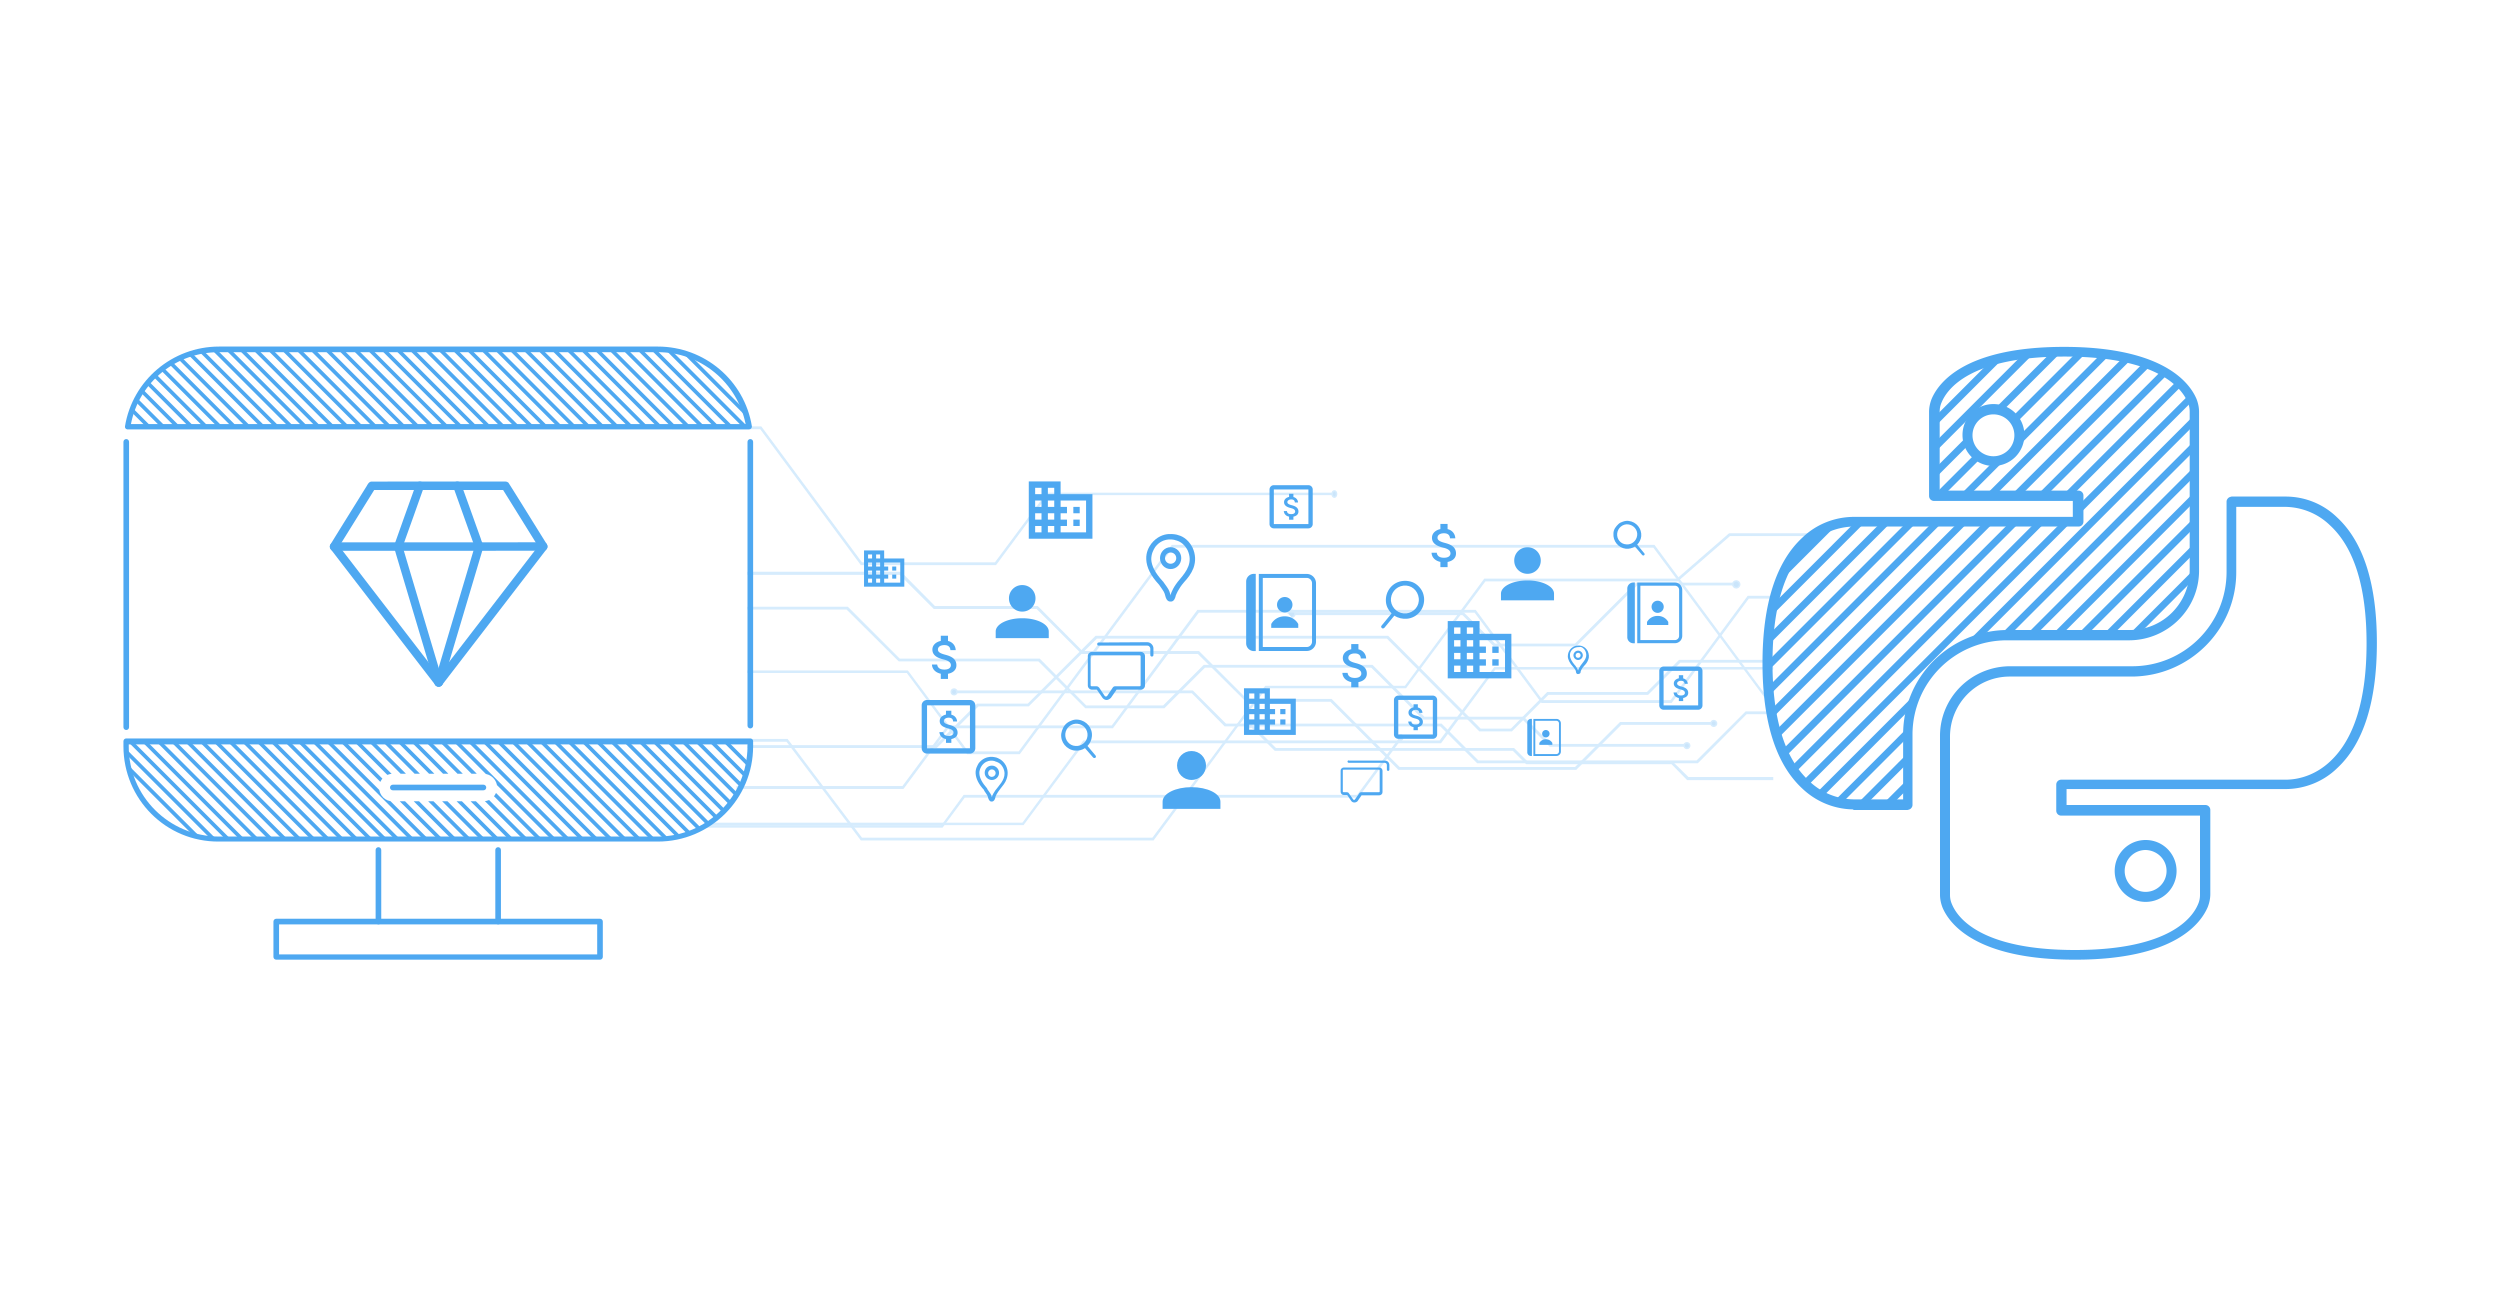 <svg xml:space="preserve" id="svg7346" x="0" y="0" style="enable-background:new 0 0 800 418" version="1.1" viewBox="0 0 800 418" xmlns:xlink="http://www.w3.org/1999/xlink" xmlns="http://www.w3.org/2000/svg"><style id="style6510" type="text/css">.st0{fill:#4ea8f1}.st65{fill:#76bef7;stroke:#76bef7;stroke-width:.5;stroke-miterlimit:10}</style><g id="g6625" style="fill:#4ea8f1;opacity:.3"><g id="g6529" style="fill:#4ea8f1"><g id="g6523" style="fill:#4ea8f1"><path id="polygon6521" d="M543 243.6h-70l-11.8-11.8h-69l-10.6-10.6h-76.3v.4h76.2l10.5 10.6h69l11.8 11.8h70.4l15.6-15.7h8.4v-.4h-8.5z" class="st65" style="fill:#4ea8f1"/></g><g id="g6527" style="fill:#4ea8f1"><circle id="circle6525" cx="305.3" cy="221.4" r=".9" class="st65" style="fill:#4ea8f1"/></g></g><g id="g6539" style="fill:#4ea8f1"><g id="g6533" style="fill:#4ea8f1"><path id="polygon6531" d="M535.1 243.9h-46.4l-4.3-4.3h-76.2l-8-8-.3.3 8.1 8.1h76.2l4.3 4.3H535l5 5.1h27.2v-.5h-27z" class="st65" style="fill:#4ea8f1"/></g><g id="g6537" style="fill:#4ea8f1"><path id="path6535" d="M399.5 232.4c-.4-.4-.4-.9 0-1.3s.9-.4 1.3 0 .4.9 0 1.3-1 .4-1.3 0z" class="st65" style="fill:#4ea8f1"/></g></g><g id="g6549" style="fill:#4ea8f1"><g id="g6543" style="fill:#4ea8f1"><path id="polygon6541" d="M447.8 245.7 426 223.9h-27.1l-15.3-15.3h-37.3L332 194.2h-32.9l-10.9-11h-48.8v.5H288l10.9 10.9h32.9l14.4 14.4h37.2l15.4 15.3h27l21.8 21.8h56.7l14.4-14.4h29.8v-.4h-30l-14.4 14.4z" class="st65" style="fill:#4ea8f1"/></g><g id="g6547" style="fill:#4ea8f1"><path id="path6545" d="M548.4 232.4c.5 0 .9-.4.9-.9s-.4-.9-.9-.9-.9.4-.9.9.4.9.9.9z" class="st65" style="fill:#4ea8f1"/></g></g><g id="g6559" style="fill:#4ea8f1"><g id="g6553" style="fill:#4ea8f1"><path id="polygon6551" d="M455.7 229.6 439.1 213h-53.8l-13 13h-24.8l-14.9-15h-44.8l-16.6-16.6h-31.8v.4H271l16.7 16.6h44.7l15 15h25.1l13-13h53.4l16.6 16.6h31.8l8.7 8.7h43.8v-.4h-43.6l-8.7-8.7z" class="st65" style="fill:#4ea8f1"/></g><g id="g6557" style="fill:#4ea8f1"><path id="path6555" d="M539.8 239.5c.5 0 .9-.4.9-.9s-.4-.9-.9-.9-.9.4-.9.9c0 .4.4.9.9.9z" class="st65" style="fill:#4ea8f1"/></g></g><g id="g6573" style="fill:#4ea8f1"><g id="g6563" style="fill:#4ea8f1"><path id="polygon6561" d="M468.1 196.6h-54.9v-.4h55.1l10 10h25.8l19.5-19.5h32.1v.4h-31.9l-19.5 19.5h-26.2z" class="st65" style="fill:#4ea8f1"/></g><g id="g6567" style="fill:#4ea8f1"><path id="path6565" d="M555.6 185.9c.6 0 1.1.5 1.1 1.1 0 .6-.5 1.1-1.1 1.1-.6 0-1.1-.5-1.1-1.1 0-.6.5-1.1 1.1-1.1z" class="st65" style="fill:#4ea8f1"/></g><g id="g6571" style="fill:#4ea8f1"><path id="path6569" d="M413.3 197.5c.6 0 1.1-.5 1.1-1.1 0-.6-.5-1.1-1.1-1.1-.6 0-1.1.5-1.1 1.1" class="st65" style="fill:#4ea8f1"/></g></g><g id="g6579" style="fill:#4ea8f1"><g id="g6577" style="fill:#4ea8f1"><path id="polygon6575" d="m495.2 221.7-11.6 11.7h-9.9l-29.6-29.7h-93.4L329 225.4h-16.2l-13.3 13.3h-60.1v.4h60.3l13.3-13.3h16.1l21.8-21.7h93l29.6 29.7h10.2l11.7-11.7h31.9l10.3-10.3h29.6v-.4h-29.8l-10.3 10.3z" class="st65" style="fill:#4ea8f1"/></g></g><g id="g6585" style="fill:#4ea8f1"><g id="g6583" style="fill:#4ea8f1"><path id="polygon6581" d="m346.9 237.6-19.5 26.2H225.7v-.3h101.6l19.5-26.3h114l17.5-23.5h88.9v.3h-88.8L461 237.6z" class="st65" style="fill:#4ea8f1"/></g></g><g id="g6595" style="fill:#4ea8f1"><g id="g6589" style="fill:#4ea8f1"><path id="polygon6587" d="M301.5 264.6h-77.1v-.3h77l7.1-9.7h125.9l13.8-18.7.2.3-13.9 18.8H308.6z" class="st65" style="fill:#4ea8f1"/></g><g id="g6593" style="fill:#4ea8f1"><path id="path6591" d="M448.7 236.6c.2-.3.2-.8 0-1.2-.2-.3-.6-.3-.9 0-.3.3-.2.8 0 1.2.3.4.7.4.9 0z" class="st65" style="fill:#4ea8f1"/></g></g><g id="g6601" style="fill:#4ea8f1"><g id="g6599" style="fill:#4ea8f1"><path id="polygon6597" d="M475.2 185.8 449.8 220h-44.7L369 268.7h-93.4l-23.8-31.6h-12.4v-.4h12.5l23.8 31.6h93.2l36.1-48.6h44.7l25.4-34.3h61.6l16.7-14.5h25.2v.4h-25.1l-16.7 14.5z" class="st65" style="fill:#4ea8f1"/></g></g><g id="g6607" style="fill:#4ea8f1"><g id="g6605" style="fill:#4ea8f1"><path id="polygon6603" d="M493.4 224.7 472 195.8h-88.5l-27.5 37h-52.6L289 252.2h-53.1v-.4h53l14.4-19.4h52.6l27.4-37h88.8l21.4 28.9h41.2l24.7-33.4h7.8v.4h-7.7l-24.7 33.4z" class="st65" style="fill:#4ea8f1"/></g></g><g id="g6617" style="fill:#4ea8f1"><g id="g6611" style="fill:#4ea8f1"><path id="polygon6609" d="m275.6 180.6-32.2-43.5h-28.1v-.4h28.2l32.2 43.5h42.8l16.6-22.3H427v.3h-91.8l-16.6 22.4z" class="st65" style="fill:#4ea8f1"/></g><g id="g6615" style="fill:#4ea8f1"><path id="path6613" d="M427 157.1c.4 0 .7.4.7 1 0 .5-.3 1-.7 1-.4 0-.7-.4-.7-1s.3-1 .7-1z" class="st65" style="fill:#4ea8f1"/></g></g><g id="g6623" style="fill:#4ea8f1"><g id="g6621" style="fill:#4ea8f1"><path id="polygon6619" d="m375.2 175-49 66.1h-16.6l-19.3-26h-50.9v-.3h51l19.3 25.9h16.4l49-66.1h154.2l35.9 48.5h2v.3h-2.1L529.2 175z" class="st65" style="fill:#4ea8f1"/></g></g></g><g id="g6765" style="fill:#4ea8f1"><g id="g6763" style="fill:#4ea8f1"><path id="path6759" d="M354.1 224c-.5 0-1-.3-1.3-.7l-1.8-2.6h-1.5c-.4 0-.7-.1-1-.4-.3-.3-.4-.6-.4-1V210c0-.4.1-.7.4-1 .3-.3.6-.4 1-.4H365c.4 0 .7.1 1 .4.3.3.4.6.4 1v9.3c0 .4-.1.7-.4 1-.3.3-.6.4-1 .4h-7.7l-1.8 2.6c-.4.4-.9.7-1.4.7zm-4.8-14.3c-.2 0-.3.1-.3.3v9.3c0 .2.1.3.3.3h1.6c.3 0 .6.2.8.4l1.8 2.7c.1.1.3.2.4.2.1 0 .3-.1.4-.2l1.8-2.7c.2-.3.5-.4.8-.4h7.8c.2 0 .3-.1.3-.3V210c0-.2-.1-.3-.3-.3z" class="st0" style="fill:#4ea8f1"/><path id="path6761" d="M351.6 205.6c-.3 0-.5.2-.5.5s.2.5.5.5h15.6c.2 0 .5.1.6.3.2.2.3.4.3.6v2.1c0 .3.2.5.5.5s.5-.2.5-.5v-2.1c0-.5-.2-1-.6-1.4-.4-.4-.9-.6-1.4-.6z" class="st0" style="fill:#4ea8f1"/></g></g><g id="g6789" style="fill:#4ea8f1" transform="translate(-12 -6)"><g id="g6787" style="fill:#4ea8f1"><path id="path6783" d="M445.4 262.8c-.4 0-.8-.2-1-.5l-1.3-1.9H442c-.3 0-.5-.1-.7-.3-.2-.2-.3-.5-.3-.7v-6.8c0-.3.1-.5.3-.7.2-.2.5-.3.7-.3h11.4c.3 0 .5.1.7.3.2.2.3.5.3.7v6.9c0 .3-.1.5-.3.7-.2.2-.5.3-.7.3h-5.7l-1.3 1.9c-.2.2-.6.4-1 .4zm-3.5-10.5c-.1 0-.2.1-.2.2v6.8c0 .1.1.2.2.2h1.1c.2 0 .5.1.6.3l1.4 2c.1.1.2.2.3.2.1 0 .2-.1.3-.2l1.4-2c.1-.2.4-.3.6-.3h5.7c.1 0 .2-.1.2-.2v-6.8c0-.1-.1-.2-.2-.2z" class="st0" style="fill:#4ea8f1"/><path id="path6785" d="M443.6 249.3c-.2 0-.4.2-.4.4s.2.4.4.4h11.5c.2 0 .4.1.5.2.1.1.2.3.2.5v1.5c0 .2.2.4.4.4s.4-.2.4-.4v-1.5c0-.4-.2-.8-.4-1-.3-.3-.7-.4-1-.4h-11.6z" class="st0" style="fill:#4ea8f1"/></g></g><g id="g6799" style="fill:#4ea8f1"><g id="g6797" style="fill:#4ea8f1"><path id="path6795" d="m443 200.9 3.2-3.9c1.2.8 2.6 1.1 4 1 3.4-.3 5.8-3.3 5.5-6.7-.1-.8-.3-1.6-.7-2.3-.4-.7-.9-1.3-1.5-1.8s-1.3-.9-2.1-1.1c-.8-.2-1.6-.3-2.4-.2-3.4.3-5.8 3.3-5.5 6.7.1 1.4.8 2.7 1.8 3.7l-3.2 3.9c-.1.1-.2.3-.1.4 0 .2.1.3.2.4.2.2.6.1.8-.1zm7-4.6c-2.4.2-4.6-1.5-4.9-4-.2-2.4 1.5-4.6 4-4.9 2.5-.3 4.6 1.5 4.9 4 .3 2.5-1.5 4.6-4 4.9z" class="st0" style="fill:#4ea8f1"/></g></g><g id="g6809" style="fill:#4ea8f1"><g id="g6807" style="fill:#4ea8f1"><path id="path6805" d="M349.8 242.4c.2.2.5.2.7.1.1-.1.2-.2.2-.3 0-.1 0-.3-.1-.4l-2.6-3.1c.8-.8 1.3-1.9 1.4-3 .3-2.7-1.7-5.1-4.4-5.4-.7-.1-1.3 0-1.9.2-.6.2-1.2.5-1.7.9s-.9.9-1.2 1.5c-.3.6-.5 1.2-.6 1.9-.3 2.7 1.7 5.1 4.4 5.4 1.1.1 2.3-.2 3.2-.8zm-8.9-7.6c.2-2 2-3.4 3.9-3.2 2 .2 3.4 2 3.2 3.9-.2 2-2 3.4-3.9 3.2-1.9-.1-3.4-1.9-3.2-3.9z" class="st0" style="fill:#4ea8f1"/></g></g><g id="g6819" style="fill:#4ea8f1" transform="translate(0 8)"><g id="g6817" style="fill:#4ea8f1"><path id="path6815" d="M525.5 169.6c.2.2.4.2.6.1.1-.1.1-.2.2-.3 0-.1 0-.2-.1-.3l-2.3-2.8c.7-.7 1.2-1.7 1.3-2.7.2-2.4-1.5-4.6-4-4.9-.6-.1-1.2 0-1.8.2-.6.2-1.1.4-1.5.8-.4.4-.8.8-1.1 1.3-.3.5-.5 1.1-.5 1.7-.2 2.4 1.5 4.6 4 4.9 1 .1 2-.2 2.9-.7zm-8-6.9c.2-1.8 1.8-3.1 3.5-2.9 1.8.2 3.1 1.8 2.9 3.5-.2 1.8-1.8 3.1-3.5 2.9-1.8-.1-3.1-1.7-2.9-3.5z" class="st0" style="fill:#4ea8f1"/></g></g><g id="g6827" style="fill:#4ea8f1"><path id="path6825" d="M374.7 192.5h-.3c-1.1-.1-1.4-1.4-1.5-1.8-.3-1.2-.4-1.3-1.8-3.3l-.2-.3-.1-.1c-2.6-2.8-3.9-5.5-4-8-.1-2.3.8-3.9 1.6-5 1.8-2.3 4-3 5.5-3.1 1.6-.1 2.8.2 3 .3.8.2 3.1.9 4.7 4 1 2.2 1.1 4.4.3 6.6-.7 1.8-1.8 3.2-3 4.5-1.9 2.2-2.5 3.9-2.7 4.4v.1c-.1.3-.2.7-.4 1-.3.5-.7.7-1.1.7zm-5-17.5c-.6.9-1.3 2.2-1.3 4 .1 2.1 1.3 4.4 3.6 6.9.1.1.1.2.2.2l.2.3c1.5 2.1 1.7 2.3 2.1 3.8v.1c0 .1 0 .2.1.2v-.2c.2-.7.9-2.6 3-5 2.2-2.6 4.2-5.4 2.4-9.3-1.3-2.4-3-2.9-3.7-3.1h-.1c0-.1-3.9-1.3-6.5 2.1zm4.9 7.1c-1.9 0-3.4-1.6-3.4-3.5s1.5-3.5 3.4-3.5 3.4 1.6 3.4 3.5-1.5 3.5-3.4 3.5zm0-5.3c-1 0-1.8.8-1.8 1.8s.8 1.8 1.8 1.8 1.8-.8 1.8-1.8-.8-1.8-1.8-1.8z" class="st0" style="fill:#4ea8f1"/></g><g id="g6835" style="fill:#4ea8f1"><path id="path6833" d="M317.4 256.5h-.2c-.7-.1-.9-.9-1-1.2-.2-.8-.3-.9-1.2-2.2l-.1-.2v-.1c-1.7-1.8-2.6-3.6-2.7-5.3-.1-1.5.6-2.6 1-3.3 1.2-1.5 2.6-1.9 3.6-2 1-.1 1.8.2 2 .2.5.2 2 .6 3.1 2.6.7 1.5.7 2.9.2 4.3-.4 1.2-1.2 2.1-1.9 3-1.2 1.5-1.7 2.6-1.7 2.9v.1c-.1.2-.1.4-.3.7-.2.3-.5.5-.8.5zm-3.2-11.5c-.4.6-.9 1.5-.8 2.6.1 1.4.9 2.9 2.4 4.6.1.1.1.1.1.2l.1.2c1 1.4 1.1 1.5 1.4 2.5v.2-.2c.1-.5.6-1.7 2-3.3 1.4-1.7 2.8-3.6 1.6-6.1-.8-1.6-2-1.9-2.4-2-.2-.2-2.7-1-4.4 1.3zm3.2 4.6c-1.2 0-2.3-1-2.3-2.3 0-1.3 1-2.3 2.3-2.3 1.2 0 2.3 1 2.3 2.3 0 1.3-1.1 2.3-2.3 2.3zm0-3.4c-.6 0-1.2.5-1.2 1.2s.5 1.2 1.2 1.2c.6 0 1.2-.5 1.2-1.2s-.6-1.2-1.2-1.2z" class="st0" style="fill:#4ea8f1"/></g><g id="g6843" style="fill:#4ea8f1"><path id="path6841" d="M505 215.7h-.1c-.5 0-.6-.6-.6-.8-.1-.5-.2-.6-.8-1.4l-.1-.1c-1.1-1.2-1.7-2.4-1.7-3.4s.4-1.7.7-2.1c.8-1 1.7-1.3 2.4-1.3.7-.1 1.2.1 1.3.1.3.1 1.3.4 2 1.7.4 1 .5 1.9.1 2.8-.3.8-.8 1.4-1.3 1.9-.8.9-1.1 1.7-1.1 1.9v.1c0 .1-.1.3-.2.4-.2.1-.4.2-.6.2zm-2.1-7.6c-.3.4-.6 1-.5 1.7 0 .9.6 1.9 1.5 3l.1.1.1.1c.6.9.7 1 .9 1.6v.1-.2c.1-.3.4-1.1 1.3-2.2s1.8-2.3 1-4c-.5-1-1.3-1.3-1.6-1.3 0 .2-1.7-.3-2.8 1.1zm2.1 3.1c-.8 0-1.5-.7-1.5-1.5s.7-1.5 1.5-1.5 1.5.7 1.5 1.5-.7 1.5-1.5 1.5zm0-2.3c-.4 0-.8.3-.8.8s.3.8.8.8c.4 0 .8-.3.8-.8s-.4-.8-.8-.8z" class="st0" style="fill:#4ea8f1"/></g><g id="g7289" style="fill:#4ea8f1"><g id="g7287" style="fill:#4ea8f1"><g id="g7285" style="fill:#4ea8f1"><path id="path7069" d="M87.5 306.2v-11.3c0-.5.4-.9.9-.9H192c.5 0 .9.4.9.9v11.3c0 .5-.4.9-.9.9H88.4c-.5 0-.9-.4-.9-.9zm103.6-10.4H89.3v9.6h101.8z" class="st0" style="fill:#4ea8f1"/><path id="path7071" d="M40.8 137.4h-.1c-.5-.1-.8-.5-.7-1 2.4-14.7 15.2-25.5 30.1-25.5h140.4c14.9 0 27.7 10.8 30.1 25.5v.1c0 .5-.4.9-.9.9zm197.8-1.7c-2.7-13.4-14.5-23.1-28.2-23H70c-13.7 0-25.5 9.6-28.1 23z" class="st0" style="fill:#4ea8f1"/><path id="path7073" d="M124.8 252c0-.5.4-.9.9-.9h29c.5 0 .9.4.9.9s-.4.9-.9.9h-29c-.5 0-.9-.4-.9-.9z" class="st0" style="fill:#4ea8f1"/><path id="path7075" d="M39.5 238.8v-1.6c0-.5.4-.9.9-.9h199.7c.5 0 .9.4.9.9v1.6c0 16.9-13.7 30.5-30.5 30.5H70c-16.9.1-30.5-13.6-30.5-30.5Zm1.7-.6v.7c0 15.9 12.9 28.7 28.8 28.8h140.4c15.9 0 28.7-12.9 28.8-28.8v-.7z" class="st0" style="fill:#4ea8f1"/><path id="path7077" d="M39.5 232.7v-91.3c0-.5.4-.9.9-.9s.9.4.9.9v91.3c0 .5-.4.9-.9.9s-.9-.4-.9-.9z" class="st0" style="fill:#4ea8f1"/><path id="path7079" d="M239.2 232.2v-90.8c0-.5.4-.9.9-.9s.9.4.9.9v90.8c0 .5-.4.9-.9.9s-.9-.4-.9-.9z" class="st0" style="fill:#4ea8f1"/><path id="path7081" d="M120.2 294.9V272c0-.5.4-.9.9-.9s.9.4.9.9v22.9c0 .5-.4.9-.9.9s-.9-.4-.9-.9z" class="st0" style="fill:#4ea8f1"/><path id="path7083" d="M158.5 294.9V272c0-.5.4-.9.9-.9s.9.4.9.9v22.9c0 .5-.4.9-.9.9s-.9-.4-.9-.9z" class="st0" style="fill:#4ea8f1"/><g id="g7181" style="fill:#4ea8f1"><defs id="defs7086"><path id="SVGID_00000036931972534724590060000004769755060704749487_" d="M40.8 136.5h198.8c-2.4-14.3-14.7-24.8-29.2-24.8H70c-14.5.1-26.8 10.6-29.2 24.8z"/></defs><clipPath id="SVGID_00000135691154740810649650000003122515667720303802_"><use xlink:href="#SVGID_00000036931972534724590060000004769755060704749487_" id="use7088" style="overflow:visible"/></clipPath><g id="g7179" clip-path="url(#SVGID_00000135691154740810649650000003122515667720303802_)" style="fill:#4ea8f1"><path id="rect7091" d="M260.7-82.3h1.2v474.5h-1.2z" class="st0" style="fill:#4ea8f1" transform="rotate(-45.001 261.334 154.939)"/><path id="rect7093" d="M256.2-82.3h1.2v474.5h-1.2z" class="st0" style="fill:#4ea8f1" transform="rotate(-45.001 256.782 154.939)"/><path id="rect7095" d="M251.6-82.3h1.2v474.5h-1.2z" class="st0" style="fill:#4ea8f1" transform="rotate(-45.001 252.23 154.938)"/><path id="rect7097" d="M247.1-82.3h1.2v474.5h-1.2z" class="st0" style="fill:#4ea8f1" transform="rotate(-45.001 247.678 154.938)"/><path id="rect7099" d="M242.5-82.3h1.2v474.5h-1.2z" class="st0" style="fill:#4ea8f1" transform="rotate(-45.001 243.126 154.938)"/><path id="rect7101" d="M238-82.3h1.2v474.5H238Z" class="st0" style="fill:#4ea8f1" transform="rotate(-45.001 238.573 154.938)"/><path id="rect7103" d="M233.4-82.3h1.2v474.5h-1.2z" class="st0" style="fill:#4ea8f1" transform="rotate(-45.001 234.022 154.938)"/><path id="rect7105" d="M228.9-82.3h1.2v474.5h-1.2z" class="st0" style="fill:#4ea8f1" transform="rotate(-45.001 229.47 154.938)"/><path id="rect7107" d="M224.3-82.3h1.2v474.5h-1.2z" class="st0" style="fill:#4ea8f1" transform="rotate(-45.001 224.917 154.938)"/><path id="rect7109" d="M219.7-82.3h1.2v474.5h-1.2z" class="st0" style="fill:#4ea8f1" transform="rotate(-45.001 220.365 154.938)"/><path id="rect7111" d="M215.2-82.3h1.2v474.5h-1.2z" class="st0" style="fill:#4ea8f1" transform="rotate(-45.001 215.794 154.938)"/><path id="rect7113" d="M210.6-82.3h1.2v474.5h-1.2z" class="st0" style="fill:#4ea8f1" transform="rotate(-45.001 211.242 154.938)"/><path id="rect7115" d="M206.1-82.3h1.2v474.5h-1.2z" class="st0" style="fill:#4ea8f1" transform="rotate(-45.001 206.69 154.938)"/><path id="rect7117" d="M201.5-82.3h1.2v474.5h-1.2z" class="st0" style="fill:#4ea8f1" transform="rotate(-45.001 202.138 154.938)"/><path id="rect7119" d="M197-82.3h1.2v474.5H197Z" class="st0" style="fill:#4ea8f1" transform="rotate(-45.001 197.586 154.938)"/><path id="rect7121" d="M192.4-82.3h1.2v474.5h-1.2z" class="st0" style="fill:#4ea8f1" transform="rotate(-45.001 193.034 154.938)"/><path id="rect7123" d="M187.9-82.3h1.2v474.5h-1.2z" class="st0" style="fill:#4ea8f1" transform="rotate(-45.001 188.481 154.938)"/><path id="rect7125" d="M183.3-82.3h1.2v474.5h-1.2z" class="st0" style="fill:#4ea8f1" transform="rotate(-45.001 183.93 154.938)"/><path id="rect7127" d="M178.8-82.3h1.2v474.5h-1.2z" class="st0" style="fill:#4ea8f1" transform="rotate(-45.001 179.377 154.938)"/><path id="rect7129" d="M174.2-82.3h1.2v474.5h-1.2z" class="st0" style="fill:#4ea8f1" transform="rotate(-45.001 174.825 154.938)"/><path id="rect7131" d="M169.7-82.3h1.2v474.5h-1.2z" class="st0" style="fill:#4ea8f1" transform="rotate(-45.001 170.273 154.938)"/><path id="rect7133" d="M165.2-82.3h1.2v474.5h-1.2z" class="st0" style="fill:#4ea8f1" transform="rotate(-45.001 165.818 154.938)"/><path id="rect7135" d="M160.7-82.3h1.2v474.5h-1.2z" class="st0" style="fill:#4ea8f1" transform="rotate(-45.001 161.266 154.937)"/><path id="rect7137" d="M156.1-82.3h1.2v474.5h-1.2z" class="st0" style="fill:#4ea8f1" transform="rotate(-45.001 156.713 154.937)"/><path id="rect7139" d="M151.5-82.3h1.2v474.5h-1.2z" class="st0" style="fill:#4ea8f1" transform="rotate(-45.001 152.162 154.937)"/><path id="rect7141" d="M147-82.3h1.2v474.5H147Z" class="st0" style="fill:#4ea8f1" transform="rotate(-45.001 147.61 154.937)"/><path id="rect7143" d="M142.4-82.3h1.2v474.5h-1.2z" class="st0" style="fill:#4ea8f1" transform="rotate(-45.001 143.058 154.937)"/><path id="rect7145" d="M137.9-82.3h1.2v474.5h-1.2z" class="st0" style="fill:#4ea8f1" transform="rotate(-45.001 138.505 154.937)"/><path id="rect7147" d="M133.3-82.3h1.2v474.5h-1.2z" class="st0" style="fill:#4ea8f1" transform="rotate(-45.001 133.953 154.937)"/><path id="rect7149" d="M128.8-82.3h1.2v474.5h-1.2z" class="st0" style="fill:#4ea8f1" transform="rotate(-45.001 129.4 154.937)"/><path id="rect7151" d="M124.2-82.3h1.2v474.5h-1.2z" class="st0" style="fill:#4ea8f1" transform="rotate(-45.001 124.849 154.937)"/><path id="rect7153" d="M119.7-82.3h1.2v474.5h-1.2z" class="st0" style="fill:#4ea8f1" transform="rotate(-45.001 120.296 154.937)"/><path id="rect7155" d="M115.5-82.3h1.2v474.5h-1.2z" class="st0" style="fill:#4ea8f1" transform="rotate(-45.001 116.156 154.937)"/><path id="rect7157" d="M111-82.3h1.2v474.5H111Z" class="st0" style="fill:#4ea8f1" transform="rotate(-45.001 111.603 154.937)"/><path id="rect7159" d="M106.4-82.3h1.2v474.5h-1.2z" class="st0" style="fill:#4ea8f1" transform="rotate(-45.001 107.052 154.937)"/><path id="rect7161" d="M101.9-82.3h1.2v474.5h-1.2z" class="st0" style="fill:#4ea8f1" transform="rotate(-45.001 102.5 154.937)"/><path id="rect7163" d="M97.3-82.3h1.2v474.5h-1.2z" class="st0" style="fill:#4ea8f1" transform="rotate(-45.001 97.947 154.937)"/><path id="rect7165" d="M92.8-82.3H94v474.5h-1.2z" class="st0" style="fill:#4ea8f1" transform="rotate(-45.001 93.395 154.937)"/><path id="rect7167" d="M88.2-82.3h1.2v474.5h-1.2z" class="st0" style="fill:#4ea8f1" transform="rotate(-45.001 88.843 154.936)"/><path id="rect7169" d="M83.7-82.3h1.2v474.5h-1.2z" class="st0" style="fill:#4ea8f1" transform="rotate(-45.001 84.29 154.937)"/><path id="rect7171" d="M79.1-82.3h1.2v474.5h-1.2z" class="st0" style="fill:#4ea8f1" transform="rotate(-45.001 79.739 154.936)"/><path id="rect7173" d="M74.6-82.3h1.2v474.5h-1.2z" class="st0" style="fill:#4ea8f1" transform="rotate(-45.001 75.186 154.936)"/><path id="rect7175" d="M70-82.3h1.2v474.5H70Z" class="st0" style="fill:#4ea8f1" transform="rotate(-45.001 70.634 154.936)"/><path id="rect7177" d="M65.4-82.3h1.2v474.5h-1.2z" class="st0" style="fill:#4ea8f1" transform="rotate(-45.001 66.064 154.936)"/></g></g><g id="g7283" style="fill:#4ea8f1"><defs id="defs7184"><path id="SVGID_00000148630639423472585670000017934111922667021725_" d="M40.4 237.3v1.6c0 16.4 13.3 29.6 29.6 29.6h140.4c16.4 0 29.6-13.3 29.6-29.6v-1.6zm80.9 14.7c0-2.4 2-4.4 4.4-4.4h29c2.4 0 4.4 2 4.4 4.4 0 2.4-2 4.4-4.4 4.4h-29c-2.4.1-4.4-1.9-4.4-4.4z"/></defs><clipPath id="SVGID_00000175295555911011791490000006972920800980397208_"><use xlink:href="#SVGID_00000148630639423472585670000017934111922667021725_" id="use7186" style="overflow:visible"/></clipPath><g id="g7281" clip-path="url(#SVGID_00000175295555911011791490000006972920800980397208_)" style="fill:#4ea8f1"><g id="g7279" style="fill:#4ea8f1"><path id="rect7189" d="M221.4-10.1h1.2v474.5h-1.2z" class="st0" style="fill:#4ea8f1" transform="rotate(-45.001 222.025 227.153)"/><path id="rect7191" d="M216.9-10.1h1.2v474.5h-1.2z" class="st0" style="fill:#4ea8f1" transform="rotate(-45.001 217.473 227.153)"/><path id="rect7193" d="M212.4-10.1h1.2v474.5h-1.2z" class="st0" style="fill:#4ea8f1" transform="rotate(-45.001 213.018 227.153)"/><path id="rect7195" d="M207.9-10.1h1.2v474.5h-1.2z" class="st0" style="fill:#4ea8f1" transform="rotate(-45.001 208.465 227.153)"/><path id="rect7197" d="M203.3-10.1h1.2v474.5h-1.2z" class="st0" style="fill:#4ea8f1" transform="rotate(-45.001 203.914 227.153)"/><path id="rect7199" d="M198.7-10.1h1.2v474.5h-1.2z" class="st0" style="fill:#4ea8f1" transform="rotate(-45.001 199.361 227.153)"/><path id="rect7201" d="M194.2-10.1h1.2v474.5h-1.2z" class="st0" style="fill:#4ea8f1" transform="rotate(-45.001 194.81 227.153)"/><path id="rect7203" d="M189.6-10.1h1.2v474.5h-1.2z" class="st0" style="fill:#4ea8f1" transform="rotate(-45.001 190.257 227.153)"/><path id="rect7205" d="M185.1-10.1h1.2v474.5h-1.2z" class="st0" style="fill:#4ea8f1" transform="rotate(-45.001 185.705 227.153)"/><path id="rect7207" d="M180.5-10.1h1.2v474.5h-1.2z" class="st0" style="fill:#4ea8f1" transform="rotate(-45.001 181.152 227.153)"/><path id="rect7209" d="M176-10.1h1.2v474.5H176Z" class="st0" style="fill:#4ea8f1" transform="rotate(-45.001 176.6 227.153)"/><path id="rect7211" d="M171.4-10.1h1.2v474.5h-1.2z" class="st0" style="fill:#4ea8f1" transform="rotate(-45.001 172.048 227.152)"/><path id="rect7213" d="M166.9-10.1h1.2v474.5h-1.2z" class="st0" style="fill:#4ea8f1" transform="rotate(-45.001 167.496 227.152)"/><path id="rect7215" d="M162.5-10.1h1.2v474.5h-1.2z" class="st0" style="fill:#4ea8f1" transform="rotate(-45.001 163.115 227.153)"/><path id="rect7217" d="M157.9-10.1h1.2v474.5h-1.2z" class="st0" style="fill:#4ea8f1" transform="rotate(-45.001 158.562 227.152)"/><path id="rect7219" d="M153.4-10.1h1.2v474.5h-1.2z" class="st0" style="fill:#4ea8f1" transform="rotate(-45.001 154.01 227.152)"/><path id="rect7221" d="M148.8-10.1h1.2v474.5h-1.2z" class="st0" style="fill:#4ea8f1" transform="rotate(-45.001 149.458 227.152)"/><path id="rect7223" d="M144.3-10.1h1.2v474.5h-1.2z" class="st0" style="fill:#4ea8f1" transform="rotate(-45.001 144.906 227.152)"/><path id="rect7225" d="M139.7-10.1h1.2v474.5h-1.2z" class="st0" style="fill:#4ea8f1" transform="rotate(-45.001 140.353 227.152)"/><path id="rect7227" d="M135.2-10.1h1.2v474.5h-1.2z" class="st0" style="fill:#4ea8f1" transform="rotate(-45.001 135.802 227.152)"/><path id="rect7229" d="M130.7-10.1h1.2v474.5h-1.2z" class="st0" style="fill:#4ea8f1" transform="rotate(-45.001 131.347 227.152)"/><path id="rect7231" d="M126.2-10.1h1.2v474.5h-1.2z" class="st0" style="fill:#4ea8f1" transform="rotate(-45.001 126.794 227.152)"/><path id="rect7233" d="M121.6-10.1h1.2v474.5h-1.2z" class="st0" style="fill:#4ea8f1" transform="rotate(-45.001 122.242 227.152)"/><path id="rect7235" d="M117.1-10.1h1.2v474.5h-1.2z" class="st0" style="fill:#4ea8f1" transform="rotate(-45.001 117.69 227.152)"/><path id="rect7237" d="M112.5-10.1h1.2v474.5h-1.2z" class="st0" style="fill:#4ea8f1" transform="rotate(-45.001 113.138 227.152)"/><path id="rect7239" d="M108-10.1h1.2v474.5H108Z" class="st0" style="fill:#4ea8f1" transform="rotate(-45.001 108.586 227.152)"/><path id="rect7241" d="M103.4-10.1h1.2v474.5h-1.2z" class="st0" style="fill:#4ea8f1" transform="rotate(-45.001 104.034 227.152)"/><path id="rect7243" d="M98.9-10.1h1.2v474.5h-1.2z" class="st0" style="fill:#4ea8f1" transform="rotate(-45.001 99.481 227.152)"/><path id="rect7245" d="M94.3-10.1h1.2v474.5h-1.2z" class="st0" style="fill:#4ea8f1" transform="rotate(-45.001 94.93 227.152)"/><path id="rect7247" d="M89.8-10.1H91v474.5h-1.2z" class="st0" style="fill:#4ea8f1" transform="rotate(-45.001 90.377 227.152)"/><path id="rect7249" d="M85.2-10.1h1.2v474.5h-1.2z" class="st0" style="fill:#4ea8f1" transform="rotate(-45.001 85.825 227.152)"/><path id="rect7251" d="M81.1-10.1h1.2v474.5h-1.2z" class="st0" style="fill:#4ea8f1" transform="rotate(-45.001 81.684 227.152)"/><path id="rect7253" d="M76.5-10.1h1.2v474.5h-1.2z" class="st0" style="fill:#4ea8f1" transform="rotate(-45.001 77.132 227.152)"/><path id="rect7255" d="M72-10.1h1.2v474.5H72Z" class="st0" style="fill:#4ea8f1" transform="rotate(-45.001 72.58 227.151)"/><path id="rect7257" d="M67.4-10.1h1.2v474.5h-1.2z" class="st0" style="fill:#4ea8f1" transform="rotate(-45.001 68.027 227.151)"/><path id="rect7259" d="M62.9-10.1h1.2v474.5h-1.2z" class="st0" style="fill:#4ea8f1" transform="rotate(-45.001 63.476 227.151)"/><path id="rect7261" d="M58.3-10.1h1.2v474.5h-1.2z" class="st0" style="fill:#4ea8f1" transform="rotate(-45.001 58.923 227.151)"/><path id="rect7263" d="M53.8-10.1H55v474.5h-1.2z" class="st0" style="fill:#4ea8f1" transform="rotate(-45.001 54.371 227.151)"/><path id="rect7265" d="M49.2-10.1h1.2v474.5h-1.2z" class="st0" style="fill:#4ea8f1" transform="rotate(-45.001 49.819 227.151)"/><path id="rect7267" d="M44.7-10.1h1.2v474.5h-1.2z" class="st0" style="fill:#4ea8f1" transform="rotate(-45.001 45.267 227.151)"/><path id="rect7269" d="M40.1-10.1h1.2v474.5h-1.2z" class="st0" style="fill:#4ea8f1" transform="rotate(-45.001 40.715 227.151)"/><path id="rect7271" d="M35.5-10.1h1.2v474.5h-1.2z" class="st0" style="fill:#4ea8f1" transform="rotate(-45.001 36.163 227.151)"/><path id="rect7273" d="M31-10.1h1.2v474.5H31Z" class="st0" style="fill:#4ea8f1" transform="rotate(-45.001 31.592 227.151)"/><path id="rect7275" d="M26.4-10.1h1.2v474.5h-1.2z" class="st0" style="fill:#4ea8f1" transform="rotate(-45.001 27.04 227.15)"/><path id="rect7277" d="M21.9-10.1h1.2v474.5h-1.2z" class="st0" style="fill:#4ea8f1" transform="rotate(-45.001 22.488 227.15)"/></g></g></g></g></g></g><g id="g7339" style="fill:#4ea8f1"><path id="path7291" d="M592.6 259c-6-.2-11.6-2.6-15.9-6.7-8.4-7.8-12.7-21.3-12.7-40.1s4.3-32.3 12.7-40.1c4.4-4.3 10.4-6.7 16.6-6.7h70v-5.1h-44.4c-.9 0-1.6-.7-1.6-1.6v-26.9c0-1.4.3-2.8.8-4.1 2.1-5 10.3-16.7 42.4-16.7 32 0 40.3 11.7 42.4 16.7.5 1.3.8 2.7.8 4.1v50.8c0 12.3-10 22.2-22.3 22.3h-39.2c-16.7 0-30.2 13.5-30.2 30.2v22.5c0 .4-.2.8-.5 1.1-.3.3-.7.4-1.1.5h-17.3c0-.2-.2-.2-.5-.2zm.2-90.5c-5.2.2-10.2 2.3-14 5.9-7.7 7.2-11.6 19.9-11.6 37.7 0 17.9 3.9 30.6 11.7 37.8 3.8 3.7 8.9 5.8 14.2 5.9H609V235c0-18.4 14.9-33.3 33.4-33.4h39.2c10.5 0 19-8.5 19.1-19.1v-50.8c0-1-.2-2-.6-2.9-1.8-4.4-9.3-14.7-39.4-14.7-30.1 0-37.6 10.3-39.4 14.7-.4.9-.6 1.9-.6 2.9V157h44.4c.9 0 1.6.7 1.6 1.6v8.3c0 .9-.7 1.6-1.6 1.6zm45.1-19.4c-5.5 0-9.9-4.4-9.9-9.9s4.4-9.9 9.9-9.9 9.9 4.4 9.9 9.9-4.4 9.9-9.9 9.9zm0-16.5a6.7 6.7 0 1 0 6.7 6.7c0-3.7-3-6.7-6.7-6.7z" class="st0" style="fill:#4ea8f1"/><path id="path7293" d="M664 307.1c-32 0-40.3-11.7-42.4-16.7-.5-1.3-.8-2.7-.8-4.1v-50.8c0-12.3 10-22.2 22.3-22.3h39.2c16.7 0 30.2-13.5 30.2-30.2v-22.5c0-.4.2-.8.5-1.1.3-.3.7-.4 1.1-.5h17.3c6.2 0 12.1 2.4 16.5 6.7 8.4 7.8 12.7 21.3 12.7 40.1s-4.3 32.3-12.7 40.1c-4.4 4.3-10.4 6.7-16.6 6.7h-70v5.1h44.4c.9 0 1.6.7 1.6 1.6v26.9c0 1.4-.3 2.8-.8 4.1-2.2 5.2-10.5 16.9-42.5 16.9zm-20.9-90.6c-10.5 0-19 8.5-19.1 19.1v50.8c0 1 .2 2 .6 2.9 1.8 4.4 9.3 14.7 39.4 14.7 30.1 0 37.6-10.3 39.4-14.7.4-.9.6-1.9.6-2.9V261h-44.4c-.9 0-1.6-.7-1.6-1.6v-8.3c0-.9.7-1.6 1.6-1.6h71.7c5.4 0 10.5-2.2 14.4-5.9 7.7-7.2 11.6-19.9 11.6-37.7 0-17.9-3.9-30.6-11.7-37.8-3.8-3.7-8.9-5.8-14.2-5.9h-15.8v20.9c0 18.4-15 33.3-33.4 33.4zm43.5 72.1c-5.5 0-9.9-4.4-9.9-9.9s4.4-9.9 9.9-9.9 9.9 4.4 9.9 9.9-4.4 9.9-9.9 9.9zm0-16.6a6.7 6.7 0 1 0 6.7 6.7c0-3.7-3-6.6-6.7-6.7z" class="st0" style="fill:#4ea8f1"/><g id="g7337" style="fill:#4ea8f1"><defs id="defs7296"><path id="SVGID_00000048465815122980350190000017570934890405388942_" d="M701.4 128.2c-2-4.9-10-15.7-40.9-15.7s-38.9 10.8-40.9 15.7c-.5 1.1-.7 2.3-.7 3.5v26.9h46v8.3h-71.7s-27.6-2-27.6 45.2 27.6 45.2 27.6 45.2h17.4v-22.5c0-17.5 14.2-31.8 31.8-31.8h39.2c11.4 0 20.6-9.2 20.6-20.7v-50.8c-.1-1-.3-2.2-.8-3.3zm-63.5 19.3c-4.6 0-8.3-3.7-8.3-8.3 0-4.6 3.7-8.3 8.3-8.3 4.6 0 8.3 3.7 8.3 8.3 0 4.6-3.7 8.3-8.3 8.3z"/></defs><clipPath id="SVGID_00000057842175668052805550000004387300156912773013_"><use xlink:href="#SVGID_00000048465815122980350190000017570934890405388942_" id="use7298" style="overflow:visible"/></clipPath><g id="g7335" clip-path="url(#SVGID_00000057842175668052805550000004387300156912773013_)" style="fill:#4ea8f1"><path id="polygon7301" d="M628.4 259 790.9 96.5h-3.1L625.3 259Z" class="st0" style="fill:#4ea8f1"/><path id="polygon7303" d="M620.2 259 782.4 96.8h-3.1L617 259Z" class="st0" style="fill:#4ea8f1"/><path id="polygon7305" d="M612.4 258.6 774.2 96.8H771L609.2 258.6Z" class="st0" style="fill:#4ea8f1"/><path id="polygon7307" d="m603.9 259 162-162.2h-3.1L600.8 259Z" class="st0" style="fill:#4ea8f1"/><path id="polygon7309" d="M595.6 259 757.9 96.8h-3.2L592.5 259Z" class="st0" style="fill:#4ea8f1"/><path id="polygon7311" d="M587.5 258.9 749 97.4h-3.2L584.4 258.9Z" class="st0" style="fill:#4ea8f1"/><path id="polygon7313" d="M579.3 258.9 740.7 97.4h-3.1L576.1 258.9Z" class="st0" style="fill:#4ea8f1"/><path id="polygon7315" d="M571 258.9 732.4 97.5h-3.1L567.9 258.9Z" class="st0" style="fill:#4ea8f1"/><path id="polygon7317" d="M562.8 258.9 724.2 97.4h-3.1L559.6 258.9Z" class="st0" style="fill:#4ea8f1"/><path id="polygon7319" d="m554.6 258.9 161-161.1h-3.1L551.4 258.9Z" class="st0" style="fill:#4ea8f1"/><path id="polygon7321" d="M546 259.2 706.8 98.4h-3.2L542.8 259.2Z" class="st0" style="fill:#4ea8f1"/><path id="polygon7323" d="m537.8 259.1 161.1-161h-3.2l-161 161z" class="st0" style="fill:#4ea8f1"/><path id="polygon7325" d="M529.4 259.3 690.3 98.4h-3.1L526.3 259.3Z" class="st0" style="fill:#4ea8f1"/><path id="polygon7327" d="M521.2 259.3 681.8 98.7h-3.2L518 259.3Z" class="st0" style="fill:#4ea8f1"/><path id="polygon7329" d="m512.5 259.8 162-162h-3.2l-162 162z" class="st0" style="fill:#4ea8f1"/><path id="polygon7331" d="M503.9 260.1 666.5 97.4h-3.2L500.7 260.1Z" class="st0" style="fill:#4ea8f1"/><path id="polygon7333" d="M495.9 259.8 658.6 97.1h-3.2L492.8 259.8Z" class="st0" style="fill:#4ea8f1"/></g></g></g><path id="path8789" d="M327.114 187.225a4.203 4.203 0 0 1 4.244 4.244 4.203 4.203 0 0 1-4.244 4.244 4.203 4.203 0 0 1-4.244-4.244 4.203 4.203 0 0 1 4.244-4.244m0 10.61c4.668 0 8.488 1.868 8.488 4.244v2.122h-16.976v-2.122c0-2.376 3.82-4.244 8.488-4.244z" style="fill:#4ea8f1;fill-opacity:1;stroke-width:.849"/><path id="path8789-7" d="M488.8 175.129a4.203 4.203 0 0 1 4.244 4.244 4.203 4.203 0 0 1-4.244 4.244 4.203 4.203 0 0 1-4.244-4.244 4.203 4.203 0 0 1 4.244-4.244m0 10.61c4.668 0 8.488 1.867 8.488 4.244v2.122h-16.976v-2.122c0-2.377 3.82-4.244 8.488-4.244z" style="fill:#4ea8f1;fill-opacity:1;stroke-width:.849"/><path id="path8789-5" d="M381.284 240.328c2.59 0 4.626 2.035 4.626 4.626 0 2.59-2.036 4.625-4.626 4.625-2.59 0-4.625-2.035-4.625-4.625s2.035-4.626 4.625-4.626m0 11.564c5.088 0 9.251 2.035 9.251 4.626v2.312h-18.502v-2.312c0-2.59 4.163-4.626 9.251-4.626z" style="fill:#4ea8f1;fill-opacity:1;stroke-width:.925"/><path id="path8798" d="M406.366 223.572v-3.317h-8.293v14.926h16.585v-11.61zm-4.976 9.95h-1.658v-1.658h1.658zm0-3.317h-1.658v-1.658h1.658zm0-3.317h-1.658v-1.658h1.658zm0-3.316h-1.658v-1.659h1.658zm3.317 9.95h-1.658v-1.658h1.658zm0-3.317h-1.658v-1.658h1.658zm0-3.317h-1.658v-1.658h1.658zm0-3.316h-1.658v-1.659h1.658zm8.292 9.95h-6.633v-1.658h1.658v-1.659h-1.658v-1.658h1.658v-1.659h-1.658v-1.658h6.633zm-1.658-6.634h-1.658v1.659h1.658zm0 3.317h-1.658v1.659h1.658z" style="fill:#4ea8f1;fill-opacity:1;stroke-width:.691"/><path id="path8798-6" d="M473.458 202.818v-4.074h-10.185v18.334h20.37v-14.26zm-6.111 12.223h-2.037v-2.037h2.037zm0-4.074h-2.037v-2.037h2.037zm0-4.075h-2.037v-2.037h2.037zm0-4.074h-2.037v-2.037h2.037zm4.074 12.223h-2.037v-2.037h2.037zm0-4.074h-2.037v-2.037h2.037zm0-4.075h-2.037v-2.037h2.037zm0-4.074h-2.037v-2.037h2.037zm10.186 12.223h-8.149v-2.037h2.037v-2.037h-2.037v-2.037h2.037v-2.038h-2.037v-2.037h8.149zm-2.037-8.149h-2.037v2.038h2.037zm0 4.075h-2.037v2.037h2.037z" style="fill:#4ea8f1;fill-opacity:1;stroke-width:.849"/><path id="path8798-6-6" d="M282.933 178.715v-2.577h-6.443v11.597h12.886v-9.02zm-3.866 7.732h-1.288v-1.289h1.288zm0-2.578h-1.288v-1.288h1.288zm0-2.577h-1.288v-1.288h1.288zm0-2.577h-1.288v-1.289h1.288zm2.577 7.732h-1.288v-1.289h1.288zm0-2.578h-1.288v-1.288h1.288zm0-2.577h-1.288v-1.288h1.288zm0-2.577h-1.288v-1.289h1.288zm6.443 7.732h-5.154v-1.289h1.289v-1.289h-1.289v-1.288h1.289v-1.289h-1.289v-1.288h5.154zm-1.288-5.155h-1.289v1.289h1.289zm0 2.577h-1.289v1.289h1.289z" style="fill:#4ea8f1;fill-opacity:1;stroke-width:.537"/><path id="path8798-3" d="M339.395 158.133v-4.075H329.21v18.335h20.371v-14.26zm-6.111 12.223h-2.037v-2.038h2.037zm0-4.075h-2.037v-2.037h2.037zm0-4.074h-2.037v-2.037h2.037zm0-4.074h-2.037v-2.037h2.037zm4.074 12.223h-2.037v-2.038h2.037zm0-4.075h-2.037v-2.037h2.037zm0-4.074h-2.037v-2.037h2.037zm0-4.074h-2.037v-2.037h2.037zm10.186 12.223h-8.149v-2.038h2.038v-2.037h-2.038v-2.037h2.038v-2.037h-2.038v-2.037h8.149zm-2.037-8.149h-2.037v2.037h2.037zm0 4.074h-2.037v2.037h2.037z" style="fill:#4ea8f1;fill-opacity:1;stroke-width:.849"/><g id="g8819" style="fill:#4ea8f1;fill-opacity:1" transform="translate(519.336 185.847) scale(.849)"><path id="path8807" d="M5.396.674v22.854h14.206a2.762 2.762 0 0 0 2.757-2.757V3.431A2.762 2.762 0 0 0 19.602.673H5.396Zm1.18 1.18h13.026c.866 0 1.576.71 1.576 1.576v17.341c0 .866-.71 1.577-1.576 1.577H6.576ZM3.932.651a2.295 2.295 0 0 0-2.289 2.29v18.32c0 1.26 1.03 2.29 2.29 2.29h.554V.65h-.555Z" style="fill:#4ea8f1;fill-opacity:1"/><path id="path8809" d="M10.797 9.81a2.29 2.29 0 1 1 4.58 0 2.29 2.29 0 0 1-4.58 0zm6.296 5.724s-1.087-2.29-4.006-2.29c-2.92 0-4.007 2.29-4.007 2.29v1.145h8.013z" style="fill:#4ea8f1;fill-opacity:1"/></g><g id="g8819-3" style="fill:#4ea8f1;fill-opacity:1" transform="translate(487.88 229.699) scale(.519)"><path id="path8807-5" d="M5.396.674v22.854h14.206a2.762 2.762 0 0 0 2.757-2.757V3.431A2.762 2.762 0 0 0 19.602.673H5.396Zm1.18 1.18h13.026c.866 0 1.576.71 1.576 1.576v17.341c0 .866-.71 1.577-1.576 1.577H6.576ZM3.932.651a2.295 2.295 0 0 0-2.289 2.29v18.32c0 1.26 1.03 2.29 2.29 2.29h.554V.65h-.555Z" style="fill:#4ea8f1;fill-opacity:1"/><path id="path8809-6" d="M10.797 9.81a2.29 2.29 0 1 1 4.58 0 2.29 2.29 0 0 1-4.58 0zm6.296 5.724s-1.087-2.29-4.006-2.29c-2.92 0-4.007 2.29-4.007 2.29v1.145h8.013z" style="fill:#4ea8f1;fill-opacity:1"/></g><g id="g8819-3-6" style="fill:#4ea8f1;fill-opacity:1" transform="translate(396.998 182.931) scale(1.079)"><path id="path8807-5-1" d="M5.396.674v22.854h14.206a2.762 2.762 0 0 0 2.757-2.757V3.431A2.762 2.762 0 0 0 19.602.673H5.396Zm1.18 1.18h13.026c.866 0 1.576.71 1.576 1.576v17.341c0 .866-.71 1.577-1.576 1.577H6.576ZM3.932.651a2.295 2.295 0 0 0-2.289 2.29v18.32c0 1.26 1.03 2.29 2.29 2.29h.554V.65h-.555Z" style="fill:#4ea8f1;fill-opacity:1"/><path id="path8809-6-8" d="M10.797 9.81a2.29 2.29 0 1 1 4.58 0 2.29 2.29 0 0 1-4.58 0zm6.296 5.724s-1.087-2.29-4.006-2.29c-2.92 0-4.007 2.29-4.007 2.29v1.145h8.013z" style="fill:#4ea8f1;fill-opacity:1"/></g><path id="path9800" d="M302.437 209.5c-1.728-.45-2.304-.922-2.304-1.648 0-.84.777-1.423 2.074-1.423 1.296 0 1.872.651 1.918 1.613h1.7a3.06 3.06 0 0 0-2.466-2.926v-1.682h-2.305v1.659c-1.492.322-2.69 1.29-2.69 2.77 0 1.775 1.47 2.663 3.612 3.175 1.919.461 2.305 1.153 2.305 1.85 0 .53-.375 1.377-2.074 1.377-1.585 0-2.207-.71-2.305-1.614h-1.676c.092 1.683 1.354 2.627 2.828 2.944v1.665h2.305v-1.653c1.498-.282 2.69-1.152 2.69-2.725 0-2.184-1.866-2.927-3.612-3.382z" style="fill:#4ea8f1;fill-opacity:1;stroke-width:.576"/><path id="path9800-3" d="M433.776 212.171c-1.728-.449-2.304-.921-2.304-1.647 0-.841.778-1.423 2.074-1.423 1.296 0 1.872.65 1.918 1.613h1.7a3.06 3.06 0 0 0-2.466-2.927v-1.682h-2.304v1.66c-1.492.322-2.69 1.29-2.69 2.77 0 1.775 1.468 2.662 3.611 3.175 1.919.46 2.305 1.152 2.305 1.849 0 .53-.375 1.377-2.074 1.377-1.584 0-2.207-.709-2.305-1.613h-1.676c.092 1.682 1.354 2.627 2.829 2.944v1.665h2.304v-1.654c1.498-.282 2.69-1.152 2.69-2.725 0-2.183-1.866-2.926-3.612-3.382z" style="fill:#4ea8f1;fill-opacity:1;stroke-width:.576"/><path id="path9800-9" d="M462.307 173.715c-1.729-.45-2.305-.922-2.305-1.647 0-.842.778-1.423 2.074-1.423 1.297 0 1.873.65 1.919 1.613h1.7a3.06 3.06 0 0 0-2.466-2.927v-1.682h-2.305v1.659c-1.492.323-2.69 1.29-2.69 2.771 0 1.774 1.469 2.662 3.612 3.174 1.918.461 2.304 1.153 2.304 1.85 0 .53-.374 1.377-2.074 1.377-1.584 0-2.206-.709-2.304-1.613h-1.677c.093 1.682 1.354 2.627 2.83 2.943v1.665h2.304v-1.653c1.497-.282 2.69-1.152 2.69-2.725 0-2.183-1.867-2.927-3.612-3.382z" style="fill:#4ea8f1;fill-opacity:1;stroke-width:.576"/><g id="g10402" style="fill:#4ea8f1;fill-opacity:1" transform="translate(406.246 155.256) scale(.576)"><path id="path9809" d="M21.6 2.4v19.2H2.4V2.4h19.2m0-2.4H2.4A2.41 2.41 0 0 0 0 2.4v19.2A2.41 2.41 0 0 0 2.4 24h19.2a2.41 2.41 0 0 0 2.4-2.4V2.4A2.41 2.41 0 0 0 21.6 0Z" style="fill:#4ea8f1;fill-opacity:1"/><path id="path9811" d="M12.31 11.12c-1.81-.47-2.4-1-2.4-1.72s.81-1.48 2.16-1.48 1.95.68 2 1.68h1.77a3.2 3.2 0 0 0-2.57-3V4.8h-2.4v1.73c-1.55.33-2.8 1.34-2.8 2.89 0 1.84 1.53 2.76 3.76 3.3 2 .48 2.4 1.18 2.4 1.93 0 .55-.39 1.43-2.16 1.43s-2.29-.74-2.38-1.68H7.93a3.34 3.34 0 0 0 2.94 3.06v1.74h2.4v-1.72c1.56-.3 2.8-1.2 2.8-2.84 0-2.27-1.94-3.05-3.76-3.52z" style="fill:#4ea8f1;fill-opacity:1"/></g><g id="g10402-0" style="fill:#4ea8f1;fill-opacity:1" transform="translate(294.94 223.996) scale(.715)"><path id="path9809-6" d="M21.6 2.4v19.2H2.4V2.4h19.2m0-2.4H2.4A2.41 2.41 0 0 0 0 2.4v19.2A2.41 2.41 0 0 0 2.4 24h19.2a2.41 2.41 0 0 0 2.4-2.4V2.4A2.41 2.41 0 0 0 21.6 0Z" style="fill:#4ea8f1;fill-opacity:1"/><path id="path9811-2" d="M12.31 11.12c-1.81-.47-2.4-1-2.4-1.72s.81-1.48 2.16-1.48 1.95.68 2 1.68h1.77a3.2 3.2 0 0 0-2.57-3V4.8h-2.4v1.73c-1.55.33-2.8 1.34-2.8 2.89 0 1.84 1.53 2.76 3.76 3.3 2 .48 2.4 1.18 2.4 1.93 0 .55-.39 1.43-2.16 1.43s-2.29-.74-2.38-1.68H7.93a3.34 3.34 0 0 0 2.94 3.06v1.74h2.4v-1.72c1.56-.3 2.8-1.2 2.8-2.84 0-2.27-1.94-3.05-3.76-3.52z" style="fill:#4ea8f1;fill-opacity:1"/></g><g id="g10402-2" style="fill:#4ea8f1;fill-opacity:1" transform="translate(446.065 222.595) scale(.576)"><path id="path9809-9" d="M21.6 2.4v19.2H2.4V2.4h19.2m0-2.4H2.4A2.41 2.41 0 0 0 0 2.4v19.2A2.41 2.41 0 0 0 2.4 24h19.2a2.41 2.41 0 0 0 2.4-2.4V2.4A2.41 2.41 0 0 0 21.6 0Z" style="fill:#4ea8f1;fill-opacity:1"/><path id="path9811-1" d="M12.31 11.12c-1.81-.47-2.4-1-2.4-1.72s.81-1.48 2.16-1.48 1.95.68 2 1.68h1.77a3.2 3.2 0 0 0-2.57-3V4.8h-2.4v1.73c-1.55.33-2.8 1.34-2.8 2.89 0 1.84 1.53 2.76 3.76 3.3 2 .48 2.4 1.18 2.4 1.93 0 .55-.39 1.43-2.16 1.43s-2.29-.74-2.38-1.68H7.93a3.34 3.34 0 0 0 2.94 3.06v1.74h2.4v-1.72c1.56-.3 2.8-1.2 2.8-2.84 0-2.27-1.94-3.05-3.76-3.52z" style="fill:#4ea8f1;fill-opacity:1"/></g><g id="g10402-2-2" style="fill:#4ea8f1;fill-opacity:1" transform="translate(530.97 213.292) scale(.576)"><path id="path9809-9-7" d="M21.6 2.4v19.2H2.4V2.4h19.2m0-2.4H2.4A2.41 2.41 0 0 0 0 2.4v19.2A2.41 2.41 0 0 0 2.4 24h19.2a2.41 2.41 0 0 0 2.4-2.4V2.4A2.41 2.41 0 0 0 21.6 0Z" style="fill:#4ea8f1;fill-opacity:1"/><path id="path9811-1-0" d="M12.31 11.12c-1.81-.47-2.4-1-2.4-1.72s.81-1.48 2.16-1.48 1.95.68 2 1.68h1.77a3.2 3.2 0 0 0-2.57-3V4.8h-2.4v1.73c-1.55.33-2.8 1.34-2.8 2.89 0 1.84 1.53 2.76 3.76 3.3 2 .48 2.4 1.18 2.4 1.93 0 .55-.39 1.43-2.16 1.43s-2.29-.74-2.38-1.68H7.93a3.34 3.34 0 0 0 2.94 3.06v1.74h2.4v-1.72c1.56-.3 2.8-1.2 2.8-2.84 0-2.27-1.94-3.05-3.76-3.52z" style="fill:#4ea8f1;fill-opacity:1"/></g><g id="g1" transform="translate(.05 -1.91)"><g style="fill:#4ea8f1;fill-opacity:1" id="g12" transform="matrix(.529 0 0 .529 -341.646 41.823)"><path d="M705.895 168.58c-24.862.015-49.728-.031-74.588.037-1.57.324-2.087 2.057-2.911 3.218-6.696 10.788-13.444 21.546-20.075 32.37-.504 1.273.374 2.504 1.202 3.393 19.316 25.091 38.62 50.19 57.957 75.265 1.073 1.187 3.22.797 3.919-.606a130949.86 130949.86 0 0 0 58.492-76.02c.738-1.192.04-2.604-.731-3.58-6.93-11.119-13.799-22.28-20.79-33.356-.637-.642-1.608-.802-2.475-.721zm-72.545 4.752h71.99c6.537 10.519 13.078 21.035 19.617 31.553a993121.23 993121.23 0 0 1-55.762 72.437c-18.585-24.145-37.172-48.29-55.756-72.437 6.539-10.518 13.079-21.034 19.616-31.553z" style="fill:#4ea8f1;fill-opacity:1;stroke-width:1.635" id="path9-3" transform="translate(189.026 33.945) scale(1.079)"/><path d="M727.527 202.63c-8.82.056-17.646.009-26.47.024-30.266-.005-60.533.01-90.8.02-1.872.14-2.805 2.813-1.368 4.058 1.11 1.062 2.722.586 4.088.68 38.396-.003 76.794.015 115.189-.03 1.869-.155 2.78-2.873 1.293-4.074-.515-.472-1.239-.706-1.932-.677z" style="fill:#4ea8f1;fill-opacity:1;stroke-width:1.635" transform="translate(189.026 33.945) scale(1.079)" id="path10-5"/><path d="M658.564 168.584c-1.387.044-2.214 1.405-2.465 2.628-3.97 11.129-8.005 22.24-11.912 33.387-.142 1.607.793 3.04 1.078 4.585 7.267 24.365 14.49 48.747 21.81 73.094.723 1.65 3.424 1.749 4.2.088.735-1.389-.212-2.852-.518-4.218l-21.755-73.04c4.02-11.26 8.106-22.498 12.047-33.783.274-1.416-1.044-2.88-2.485-2.741z" style="fill:#4ea8f1;fill-opacity:1;stroke-width:1.635" transform="translate(189.026 33.945) scale(1.079)" id="path11-6"/><path d="M679.54 168.582c-1.7.027-2.788 2.159-1.946 3.596l11.785 32.924c-7.516 25.26-15.055 50.516-22.526 75.788-.356 1.82 1.928 3.435 3.508 2.4 1.362-.814 1.342-2.554 1.852-3.88a118224.5 118224.5 0 0 0 21.992-73.9c.157-1.657-.915-3.08-1.289-4.64-3.736-10.39-7.404-20.808-11.219-31.167a2.432 2.432 0 0 0-2.158-1.121z" style="fill:#4ea8f1;fill-opacity:1;stroke-width:1.635" transform="translate(189.026 33.945) scale(1.079)" id="path12-2"/></g></g></svg>